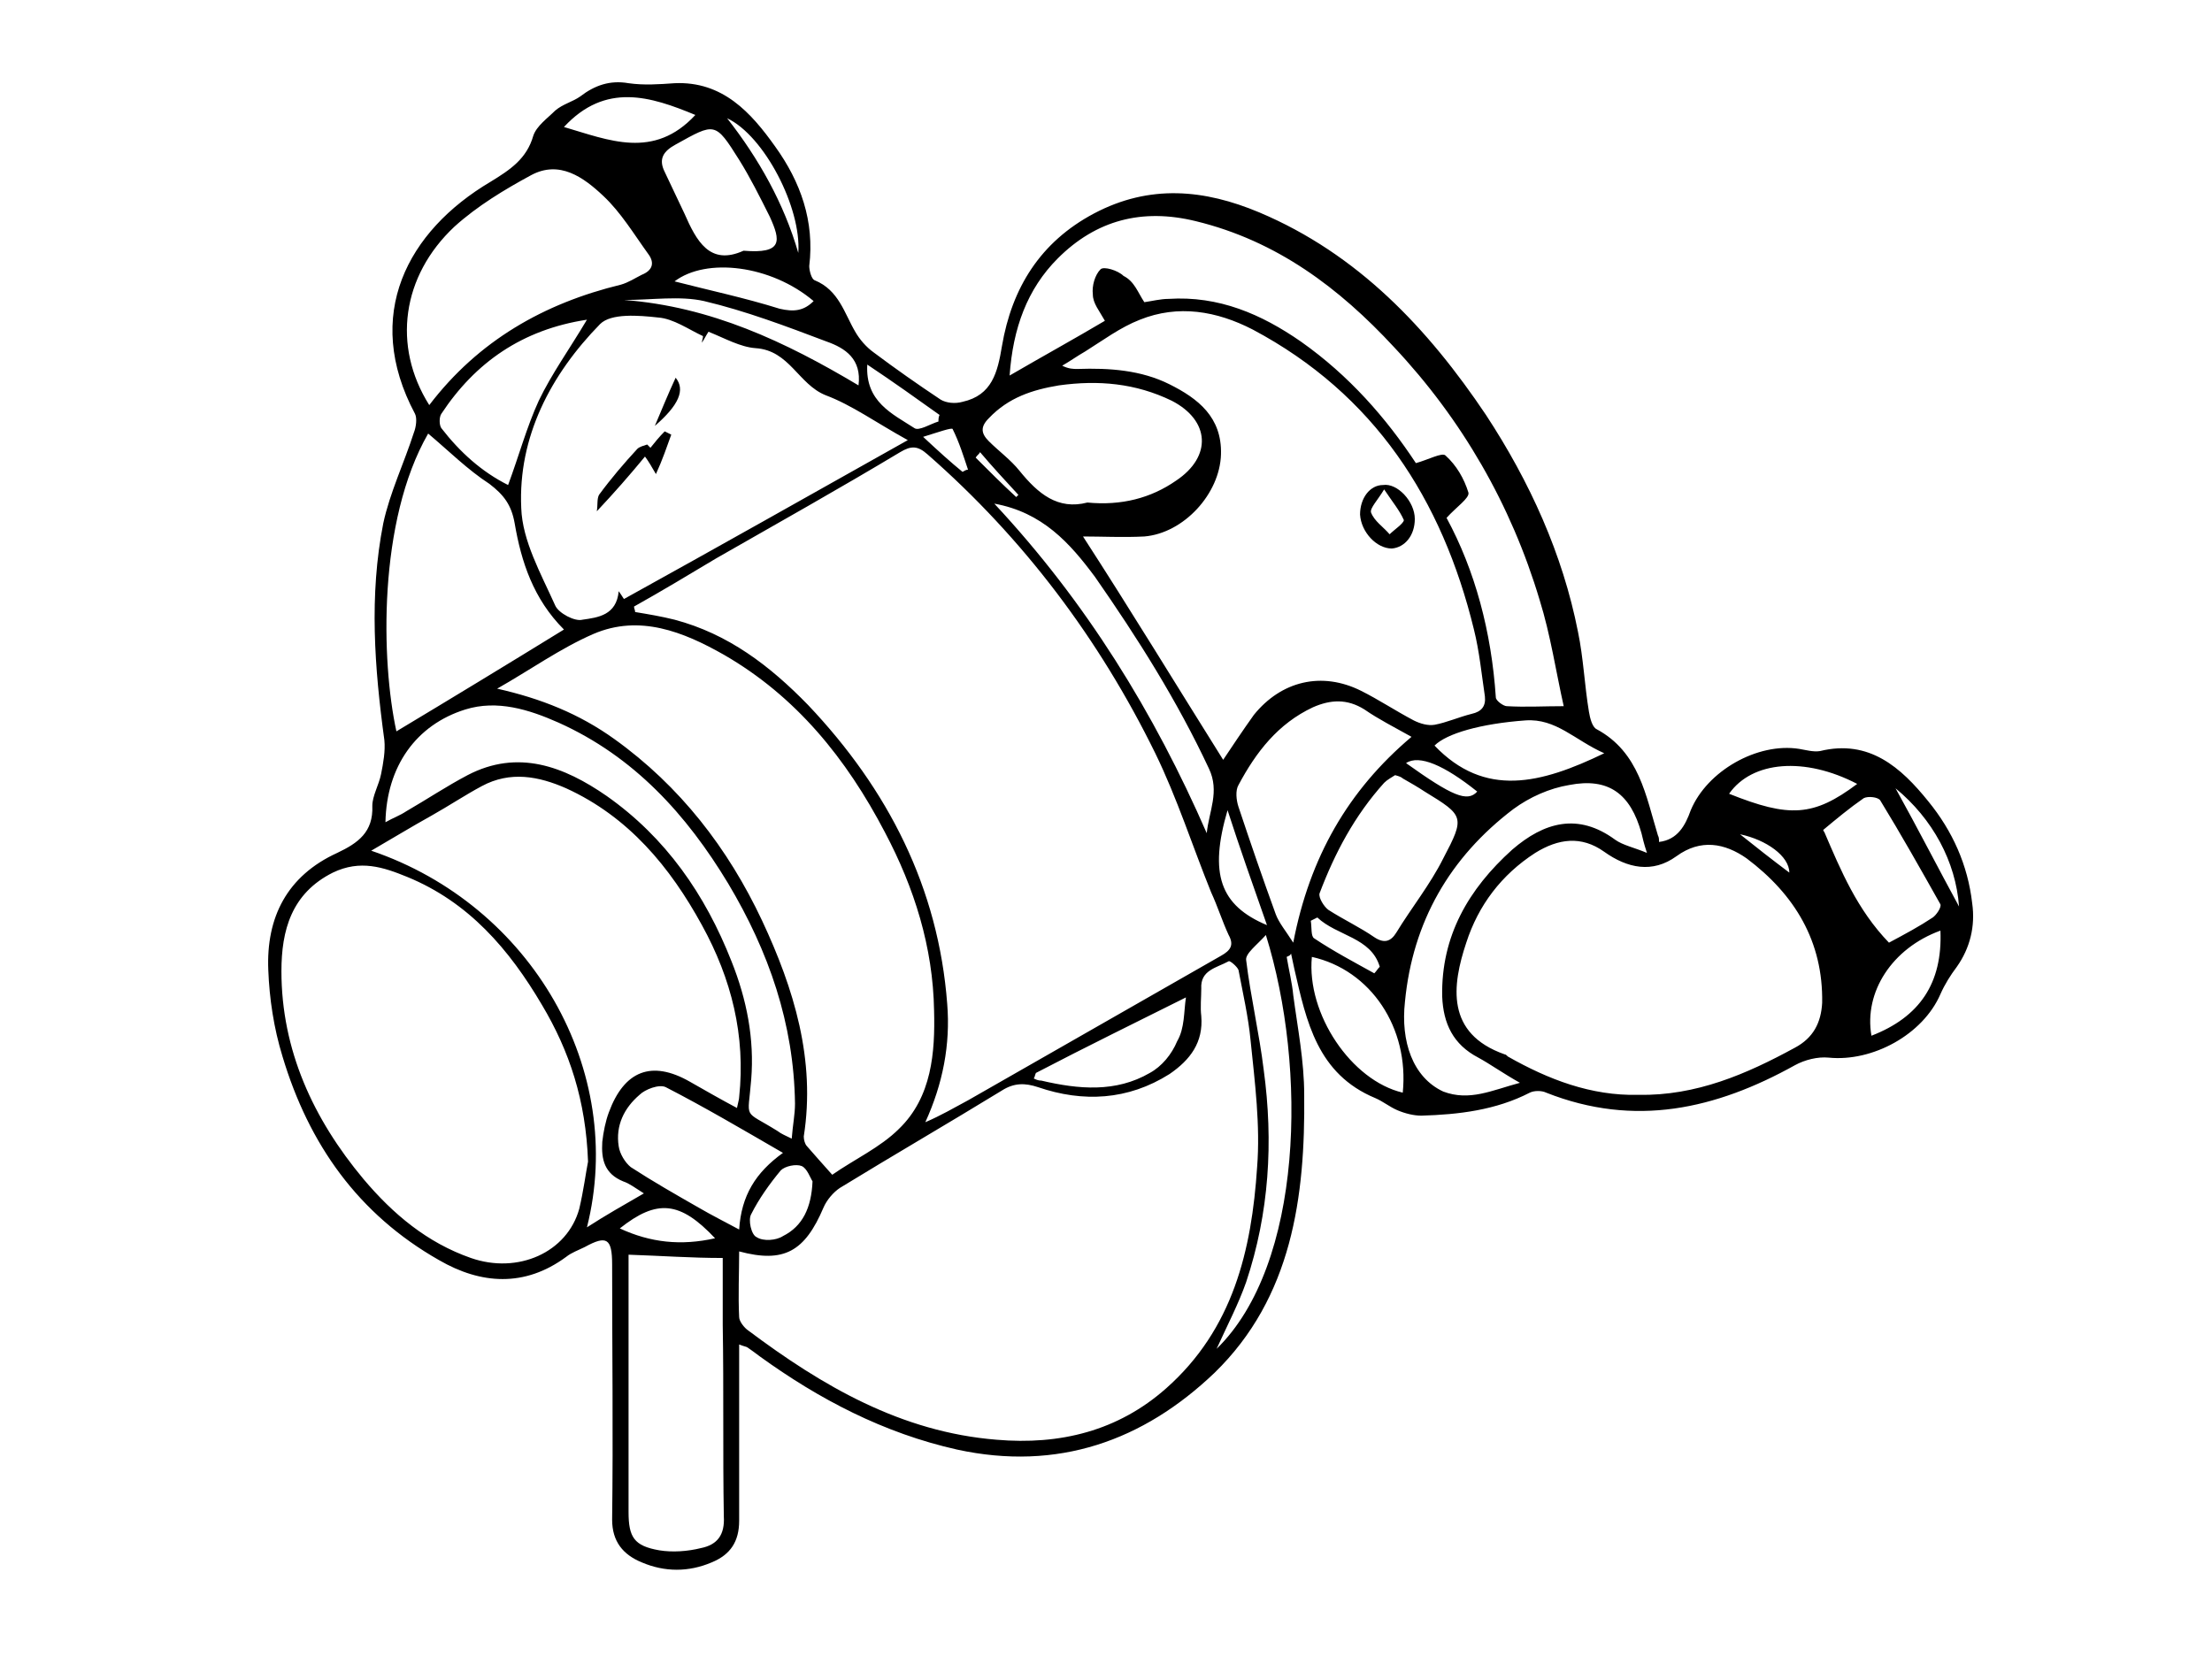 <?xml version="1.0" encoding="utf-8"?>
<!-- Generator: Adobe Illustrator 18.0.0, SVG Export Plug-In . SVG Version: 6.00 Build 0)  -->
<!DOCTYPE svg PUBLIC "-//W3C//DTD SVG 1.1//EN" "http://www.w3.org/Graphics/SVG/1.1/DTD/svg11.dtd">
<svg version="1.1" id="Layer_1" xmlns="http://www.w3.org/2000/svg" xmlns:xlink="http://www.w3.org/1999/xlink" x="0px" y="0px"
	 width="202px" height="152px" viewBox="0 0 202 152" enable-background="new 0 0 202 152" xml:space="preserve">
<g>
	<path d="M117.5,87.4c0.2,1.2,0.5,2.4,0.6,3.5c0.4,3,1,6,1,9.1c0.1,9.3-1.1,18.5-8.2,25.4c-6.5,6.2-14.3,9-23.5,7
		c-6.7-1.5-12.6-4.6-18-8.5c-0.4-0.3-0.8-0.6-1.1-0.8c-0.1-0.1-0.3-0.1-0.8-0.3c0,0.7,0,1.3,0,2c0,4.7,0,9.4,0,14.1
		c0,1.9-0.8,3.1-2.5,3.8c-2.1,0.9-4.3,0.9-6.4,0c-1.7-0.7-2.7-1.9-2.7-3.9c0.1-7.8,0-15.5,0-23.3c0-2.4-0.5-2.7-2.5-1.6
		c-0.6,0.3-1.2,0.5-1.7,0.9c-3.8,2.8-7.8,2.5-11.6,0.3c-7.4-4.2-11.9-10.6-14.3-18.6c-0.8-2.6-1.2-5.3-1.3-7.9
		c-0.2-4.8,1.7-8.6,6.3-10.7c1.9-0.9,3.3-1.9,3.2-4.3c0-0.9,0.6-1.9,0.8-2.9c0.2-1,0.4-2.1,0.3-3.1C34.2,61,33.7,54.4,35,47.8
		c0.6-2.8,1.9-5.5,2.8-8.3c0.2-0.5,0.3-1.3,0.1-1.7c-4.8-9-0.7-16.7,6.9-21.2c1.8-1.1,3.3-2.1,3.9-4.2c0.3-0.9,1.3-1.6,2-2.3
		c0.7-0.6,1.6-0.8,2.3-1.3c1.3-1,2.7-1.5,4.4-1.2c1.4,0.2,2.8,0.1,4.2,0c4.4-0.2,7,2.7,9.2,5.8c2.3,3.2,3.6,6.8,3.1,10.9
		c0,0.4,0.2,1.2,0.5,1.3c2.2,0.9,2.7,3,3.7,4.7c0.4,0.7,1,1.4,1.7,1.9c2,1.5,4,2.9,6.1,4.3c0.5,0.3,1.3,0.4,2,0.2
		c2.7-0.6,3.2-2.7,3.6-5.1c0.9-5.3,3.5-9.5,8.4-12.1c5.1-2.7,10.1-2.2,15.1-0.1c9,3.8,15.4,10.6,20.7,18.5c4,6.1,7,12.7,8.4,19.8
		c0.5,2.4,0.6,4.9,1,7.3c0.1,0.6,0.3,1.4,0.7,1.6c3.9,2.1,4.5,6.1,5.6,9.7c0.1,0.2,0.1,0.3,0.1,0.6c1.7-0.2,2.4-1.5,2.9-2.9
		c1.5-3.6,6.1-6.2,9.9-5.6c0.6,0.1,1.3,0.3,1.9,0.2c4.5-1.1,7.4,1.5,9.9,4.6c2.2,2.7,3.6,5.8,4,9.3c0.3,2.1-0.2,4.1-1.4,5.8
		c-0.6,0.8-1.1,1.6-1.5,2.5c-1.6,3.7-6.2,6.2-10.2,5.8c-1-0.1-2.2,0.2-3.1,0.7c-7.2,4-14.6,5.7-22.7,2.5c-0.4-0.2-1.1-0.2-1.5,0
		c-3.1,1.6-6.5,2-9.9,2.1c-0.7,0-1.5-0.2-2.2-0.5c-0.7-0.3-1.3-0.8-2-1.1c-5.3-2.2-6.3-7-7.4-11.8c-0.1-0.5-0.2-0.9-0.3-1.4
		C117.8,87.3,117.7,87.3,117.5,87.4z M57.9,55.4c0,0.2,0.1,0.3,0.1,0.5c1.2,0.2,2.4,0.4,3.6,0.7c4.9,1.3,8.7,4.2,12.2,7.8
		c7.3,7.7,11.9,16.7,12.7,27.3c0.3,3.7-0.4,7.3-2,10.8c1.4-0.6,2.6-1.3,3.9-2c7.7-4.4,15.4-8.8,23.1-13.2c0.9-0.5,1.2-1,0.7-1.9
		c-0.6-1.3-1-2.6-1.6-3.9c-1.7-4.2-3.1-8.6-5.1-12.7c-5.1-10.4-12-19.6-20.8-27.3c-0.9-0.8-1.5-0.8-2.5-0.2
		C76.7,44.6,71,47.8,65.4,51C62.9,52.5,60.4,54,57.9,55.4z M67.5,114.3c0,2-0.1,4,0,6c0,0.4,0.5,1,0.8,1.2c6.8,5.1,14,9.3,22.7,10
		c5.8,0.5,11.1-0.8,15.5-4.7c6.1-5.4,7.8-12.6,8.3-20.2c0.3-3.8-0.2-7.7-0.6-11.6c-0.2-2.1-0.7-4.3-1.1-6.4
		c-0.1-0.3-0.8-0.9-0.9-0.8c-1.1,0.6-2.6,0.8-2.5,2.5c0,0.8-0.1,1.7,0,2.5c0.2,2.4-1,4-2.9,5.3c-3.8,2.4-7.9,2.6-12,1.2
		c-1.2-0.4-2.2-0.4-3.3,0.3c-4.9,3-9.9,5.9-14.8,8.9c-0.6,0.4-1.2,1.1-1.5,1.8C73.5,114.3,71.6,115.4,67.5,114.3z M111.7,69.4
		c0.8-1.2,1.8-2.7,2.8-4.1c2.5-3.1,6.2-4,9.8-2.2c1.6,0.8,3.1,1.8,4.8,2.7c0.6,0.3,1.3,0.5,1.9,0.4c1.1-0.2,2.2-0.7,3.4-1
		c0.9-0.2,1.3-0.7,1.2-1.6c-0.3-2-0.5-4.1-1-6.1c-2.9-11.9-9.1-21.5-20.2-27.4c-3.3-1.7-6.8-2.3-10.3-0.9c-1.8,0.7-3.4,1.9-5,2.9
		c-0.7,0.4-1.4,0.9-2.1,1.3c0.6,0.3,1,0.3,1.4,0.3c2.9-0.1,5.8,0.1,8.4,1.4c2.6,1.3,4.8,3,4.7,6.4c-0.1,3.6-3.4,7.2-7,7.5
		c-1.9,0.1-3.9,0-5.6,0C103.3,55.8,107.5,62.7,111.7,69.4z M45.4,62.9c4,0.9,7.5,2.3,10.7,4.6c6,4.3,10.4,10,13.5,16.6
		c2.9,6.2,4.9,12.7,3.8,19.7c0,0.3,0.1,0.7,0.3,0.9c0.7,0.8,1.4,1.6,2.3,2.6c2-1.4,4.4-2.5,6.1-4.2c3-2.9,3.3-7,3.2-10.8
		c-0.1-5.8-1.8-11.2-4.5-16.3c-3.5-6.7-8.1-12.4-14.7-16.2c-3.7-2.1-7.7-3.7-11.9-1.9C51.2,59.2,48.4,61.2,45.4,62.9z M53.7,106.1
		c-0.2-5.6-1.7-10.1-4.2-14.3c-3-5.1-6.7-9.4-12.3-11.7c-2.2-0.9-4.3-1.6-6.8-0.4c-3.8,1.9-4.7,5.3-4.7,9c0,7.2,2.9,13.5,7.5,19
		c2.7,3.2,5.8,5.8,9.8,7.2c4.3,1.5,8.8-0.5,9.9-4.5C53.3,108.7,53.5,107.1,53.7,106.1z M149.6,100c5.3,0.1,9.9-1.9,14.3-4.3
		c1.7-0.9,2.4-2.3,2.5-4.1c0.1-5.6-2.5-9.9-6.9-13.2c-2-1.4-4.2-1.8-6.4-0.2c-2.2,1.6-4.5,1.1-6.6-0.4c-2.1-1.5-4.2-1.2-6.3,0.1
		c-3.1,2-5.2,4.8-6.3,8.2c-1.3,3.9-1.9,8.3,3.5,10.2c0.1,0,0.2,0.1,0.3,0.2C141.4,98.6,145.3,100.1,149.6,100z M56.5,54
		c0.3,0.4,0.5,0.8,0.5,0.7c8.5-4.7,17-9.5,25.9-14.5c-2.9-1.6-5.1-3.2-7.5-4.1c-2.5-1-3.3-4.1-6.4-4.3c-1.4-0.1-2.8-0.9-4.3-1.5
		c-0.2,0.3-0.4,0.7-0.6,1c0-0.2,0.1-0.4,0.1-0.6c-1.3-0.6-2.7-1.6-4.1-1.7c-1.8-0.2-4.3-0.4-5.3,0.6c-4.5,4.6-7.5,10.3-7.2,16.8
		c0.1,3,1.8,6,3.1,8.9c0.3,0.7,1.8,1.5,2.5,1.3C54.6,56.4,56.3,56.2,56.5,54z M58.8,109c-0.8-0.5-1.3-0.9-1.9-1.1
		c-1.7-0.7-2-2-1.9-3.6c0.1-0.9,0.3-1.9,0.6-2.7c1.4-3.8,3.9-4.8,7.4-2.8c1.4,0.8,2.8,1.6,4.3,2.4c0.1-0.5,0.2-0.8,0.2-1
		c0.6-5.6-0.7-10.8-3.4-15.7c-2.9-5.3-6.7-9.9-12.4-12.5c-2.5-1.1-5.1-1.6-7.7-0.2c-1.5,0.8-3,1.8-4.6,2.7c-1.8,1-3.6,2.1-5.5,3.2
		c14.7,5,23.3,20.1,19.7,34.4C55.3,111,56.9,110.1,58.8,109z M104.5,27.6c0.7-0.1,1.5-0.3,2.2-0.3c4.6-0.3,8.5,1.4,12.1,3.9
		c4.4,3.1,7.8,7,10.5,11.1c1.1-0.3,2.4-1,2.7-0.7c1,0.9,1.7,2.1,2.1,3.4c0.1,0.5-1.1,1.3-2,2.3c2.6,4.8,4.1,10.4,4.5,16.4
		c0,0.3,0.7,0.8,1,0.8c1.7,0.1,3.4,0,5.2,0c-0.7-3.1-1.2-6.5-2.2-9.7c-2.6-8.7-7.1-16.5-13.3-23.1c-5-5.4-10.7-9.7-18.1-11.5
		c-4.9-1.2-9.1-0.1-12.6,3.4c-2.8,2.8-4.1,6.4-4.4,10.7c3.1-1.8,6-3.4,8.7-5c-0.5-0.9-1.1-1.6-1.1-2.4c-0.1-0.8,0.2-1.8,0.7-2.3
		c0.3-0.3,1.6,0.1,2.1,0.6C103.6,25.7,103.9,26.7,104.5,27.6z M39.1,39.6c-4.6,8-4.3,20.8-2.9,27.2c5-3,10.1-6.1,15.3-9.3
		c-2.8-2.8-3.9-6.2-4.5-9.7c-0.3-1.7-1-2.6-2.3-3.6C42.7,42.9,41,41.2,39.1,39.6z M39.2,37c4.5-5.9,10.5-9.3,17.5-11
		c0.7-0.2,1.3-0.6,1.9-0.9c1-0.4,1.2-1.1,0.6-1.9c-1.3-1.8-2.5-3.8-4.1-5.3c-1.8-1.7-4-3.3-6.6-1.9c-2.4,1.3-4.9,2.8-7,4.7
		C36.7,25.2,35.8,31.6,39.2,37z M57.4,114.6c0,0.5,0,1,0,1.6c0,7.3,0,14.6,0,21.9c0,2.3,0.5,3.1,2.8,3.5c1.2,0.2,2.6,0.1,3.8-0.2
		c1.5-0.3,2.2-1.2,2.1-2.9c-0.1-5.8,0-11.6-0.1-17.5c0-2.1,0-4.2,0-6.1C63.1,114.9,60.4,114.7,57.4,114.6z M72.3,104
		c0.1-1.3,0.3-2.2,0.3-3.2c-0.1-7.3-2.4-13.9-6.1-20.1c-3.8-6.3-8.6-11.6-15.5-14.7c-2.7-1.2-5.6-2.1-8.5-1.2
		c-4.5,1.4-7.2,5.2-7.3,10.3c0.7-0.4,1.3-0.6,1.9-1c1.9-1.1,3.7-2.3,5.6-3.3c4.6-2.4,8.8-0.8,12.7,1.9c5.4,3.8,9,9,11.4,15.1
		c1.4,3.5,2.1,7.1,1.8,10.8c-0.3,3.8-0.8,2.7,2.4,4.7C71.4,103.6,71.7,103.7,72.3,104z M128.9,67.3c-1.6-0.9-3-1.6-4.3-2.5
		c-1.6-1-3.1-0.9-4.7-0.2c-3.2,1.5-5.2,4.1-6.8,7.1c-0.3,0.5-0.2,1.4,0,2c1.1,3.3,2.2,6.5,3.4,9.8c0.3,0.8,0.9,1.5,1.6,2.6
		C119.6,78.3,123.1,72.2,128.9,67.3z M138.8,98.9c-1.6-0.9-2.7-1.7-3.8-2.3c-2.3-1.2-3.2-3.1-3.3-5.6c-0.1-5.5,2.4-9.8,6.4-13.4
		c2.9-2.5,6-3.4,9.4-0.9c0.7,0.5,1.7,0.7,2.9,1.2c-0.3-0.9-0.4-1.4-0.5-1.8c-1-3.6-3-5.1-6.6-4.4c-1.8,0.3-3.6,1.1-5.1,2.2
		c-5.8,4.4-9.2,10.3-9.9,17.6c-0.4,3.6,0.7,6.9,3.5,8.2C134.2,100.6,136.2,99.6,138.8,98.9z M99.3,45.9c3.1,0.3,5.8-0.4,8.1-2
		c3.3-2.2,3.1-5.5-0.4-7.3c-3.3-1.6-6.7-1.9-10.3-1.4c-2.4,0.4-4.6,1.1-6.4,3c-0.8,0.8-0.7,1.4,0,2.1c0.9,0.9,2,1.7,2.8,2.7
		C94.8,45.1,96.6,46.6,99.3,45.9z M127.4,70.8c-0.3,0.2-0.7,0.4-1,0.7c-2.7,3-4.5,6.4-5.9,10.1c-0.1,0.4,0.4,1.2,0.8,1.5
		c1.4,0.9,2.9,1.6,4.2,2.5c0.9,0.6,1.5,0.4,2-0.4c1.4-2.3,3.1-4.4,4.3-6.8c2-3.8,1.9-3.9-1.7-6.1c-0.6-0.4-1.3-0.8-2-1.2
		C128,71,127.8,70.9,127.4,70.8z M71.5,105.3c-3.8-2.2-7.2-4.2-10.7-6c-0.6-0.3-1.9,0.2-2.4,0.7c-1.4,1.2-2.2,2.8-1.9,4.7
		c0.1,0.7,0.6,1.5,1.1,1.9c2,1.3,4.1,2.5,6.2,3.7c1.2,0.7,2.4,1.3,3.7,2C67.7,109.2,69,107.1,71.5,105.3z M53.6,29.2
		c-5.9,0.9-10.2,3.9-13.3,8.6c-0.2,0.3-0.2,1,0,1.3c1.7,2.2,3.7,4,6.1,5.2c1-2.7,1.7-5.3,2.8-7.7C50.4,34.1,52,31.9,53.6,29.2z
		 M90.8,46c8.4,9,14.6,19.1,19.4,30.1c0.2-2,1.2-3.8,0.2-5.9c-2.9-6.2-6.5-11.9-10.4-17.5C97.7,49.6,95.2,46.8,90.8,46z M172.5,86.1
		c1.5-0.8,2.8-1.5,4-2.3c0.3-0.2,0.8-0.9,0.7-1.2c-1.8-3.2-3.6-6.4-5.5-9.5c-0.2-0.3-1.1-0.4-1.5-0.2c-1.3,0.9-2.5,1.9-3.7,2.9
		c0,0,0,0.1,0.1,0.2C168.1,79.5,169.6,83.1,172.5,86.1z M67.9,22.9c3.6,0.3,3.4-0.9,2.4-3.1c-0.9-1.8-1.8-3.6-2.8-5.2
		c-2.2-3.5-2.2-3.4-5.8-1.4c-1.1,0.6-1.6,1.3-1,2.5c0.6,1.3,1.2,2.5,1.8,3.8C63.6,22,64.8,24.3,67.9,22.9z M111.1,123.2
		c7.9-7.7,8.3-25.6,4.5-37.8c-0.8,0.9-1.9,1.7-1.8,2.3c0.4,3.3,1.2,6.7,1.6,10c0.9,6.6,0.5,13.1-1.6,19.4
		C113.1,119.1,112.1,121,111.1,123.2z M146.5,68.8c-2.7-1.2-4.4-3.2-7.2-3c-4.1,0.3-7.2,1.2-8.3,2.3
		C135.6,72.9,140.7,71.6,146.5,68.8z M119.8,87.4c-0.5,5.2,3.6,11.3,8.3,12.4C128.7,93.9,125.2,88.6,119.8,87.4z M108.3,91.1
		c-4.4,2.2-9.1,4.5-13.7,6.9c-0.1,0.2-0.1,0.4-0.2,0.5c0.2,0.1,0.4,0.2,0.7,0.2c3.4,0.8,6.8,1.1,9.9-0.7c1.1-0.6,2-1.7,2.5-2.9
		C108.2,93.9,108.1,92.4,108.3,91.1z M63.5,10.5c-4.1-1.7-8.2-3-12,1.1C55.6,12.8,59.7,14.6,63.5,10.5z M177.2,85
		c-4.4,1.6-7,5.6-6.3,9.6C175.3,92.9,177.4,89.8,177.2,85z M57,27.4c7.9,0.6,14.7,3.8,21.4,7.8c0.3-2.4-1.2-3.4-2.9-4
		c-3.7-1.4-7.4-2.8-11.2-3.7C62.1,27,59.5,27.4,57,27.4z M169.6,71.6c-4.8-2.5-9.6-2.1-11.7,0.9C163.4,74.7,165.6,74.6,169.6,71.6z
		 M74.2,107.9c-0.2-0.3-0.5-1.2-1-1.4c-0.5-0.2-1.5,0-1.9,0.4c-1,1.2-2,2.6-2.7,4c-0.3,0.5,0,1.9,0.5,2.1c0.6,0.4,1.8,0.3,2.4-0.1
		C73.3,112,74.1,110.3,74.2,107.9z M74.3,27.5c-3.9-3.3-9.8-4-12.7-1.8c3.1,0.8,6.4,1.5,9.6,2.5C72.5,28.5,73.4,28.4,74.3,27.5z
		 M112.1,74c-1.7,5.8-0.7,8.7,3.6,10.5C114.4,80.8,113.2,77.4,112.1,74z M56.6,112.2c2.8,1.3,5.6,1.6,8.7,0.9
		C62.1,109.7,60,109.5,56.6,112.2z M79.2,33.3c-0.2,3.4,2.3,4.5,4.3,5.8c0.4,0.3,1.5-0.4,2.2-0.6c0-0.2,0-0.4,0.1-0.6
		C83.7,36.4,81.6,34.9,79.2,33.3z M120.3,83.8c-0.2,0.1-0.4,0.2-0.6,0.3c0.1,0.6,0,1.4,0.3,1.6c1.8,1.2,3.7,2.2,5.5,3.2
		c0.2-0.2,0.3-0.4,0.5-0.6C125.2,85.6,122.1,85.5,120.3,83.8z M72.9,23.1c0.3-4.1-3.1-10.7-6.5-12.3C69.3,14.5,71.6,18.6,72.9,23.1z
		 M178.9,82.8c-0.3-4.1-2.4-8-5.8-10.8C175.1,75.6,177.1,79.5,178.9,82.8z M128.4,69.7c4.2,3,5.6,3.6,6.5,2.6
		C131.9,69.9,129.6,68.9,128.4,69.7z M84.3,39.9c1.5,1.4,2.5,2.3,3.6,3.2c0.2-0.1,0.3-0.2,0.5-0.2c-0.4-1.2-0.8-2.5-1.4-3.7
		C87,39,85.6,39.5,84.3,39.9z M158.9,76.2c1.5,1.2,2.9,2.3,4.5,3.5C163.4,78.2,161.3,76.7,158.9,76.2z M92.8,45.4
		c0.1-0.1,0.1-0.1,0.2-0.2c-1.2-1.3-2.4-2.6-3.5-3.9c-0.1,0.2-0.3,0.3-0.4,0.5C90.3,43,91.5,44.2,92.8,45.4z"/>
	<path d="M129.2,47.4c0,1.5-0.9,2.6-2.1,2.7c-1.4,0-2.8-1.5-2.9-3.1c0-1.5,0.9-2.7,2.1-2.7C127.6,44.1,129.2,45.8,129.2,47.4z
		 M126.4,44.7c-0.6,1-1.3,1.7-1.2,2.1c0.3,0.8,1.1,1.3,1.7,2c0.4-0.4,1.3-1,1.3-1.3C127.8,46.6,127.2,45.9,126.4,44.7z"/>
	<path d="M54.5,46.7c0.1-0.6,0-1.1,0.2-1.5c1.1-1.5,2.3-2.9,3.5-4.2c0.2-0.2,0.6-0.3,0.9-0.4c0.1,0.1,0.2,0.2,0.3,0.3
		c0.4-0.5,0.8-1,1.3-1.5c0.2,0.1,0.4,0.2,0.6,0.3c-0.4,1.1-0.8,2.3-1.4,3.6c-0.4-0.7-0.7-1.2-1-1.6C57.5,43.4,56.1,45,54.5,46.7z"/>
	<path d="M61.7,34.5c0.9,1.1,0.3,2.5-1.9,4.4C60.4,37.5,61,36,61.7,34.5z"/>
</g>
</svg>
